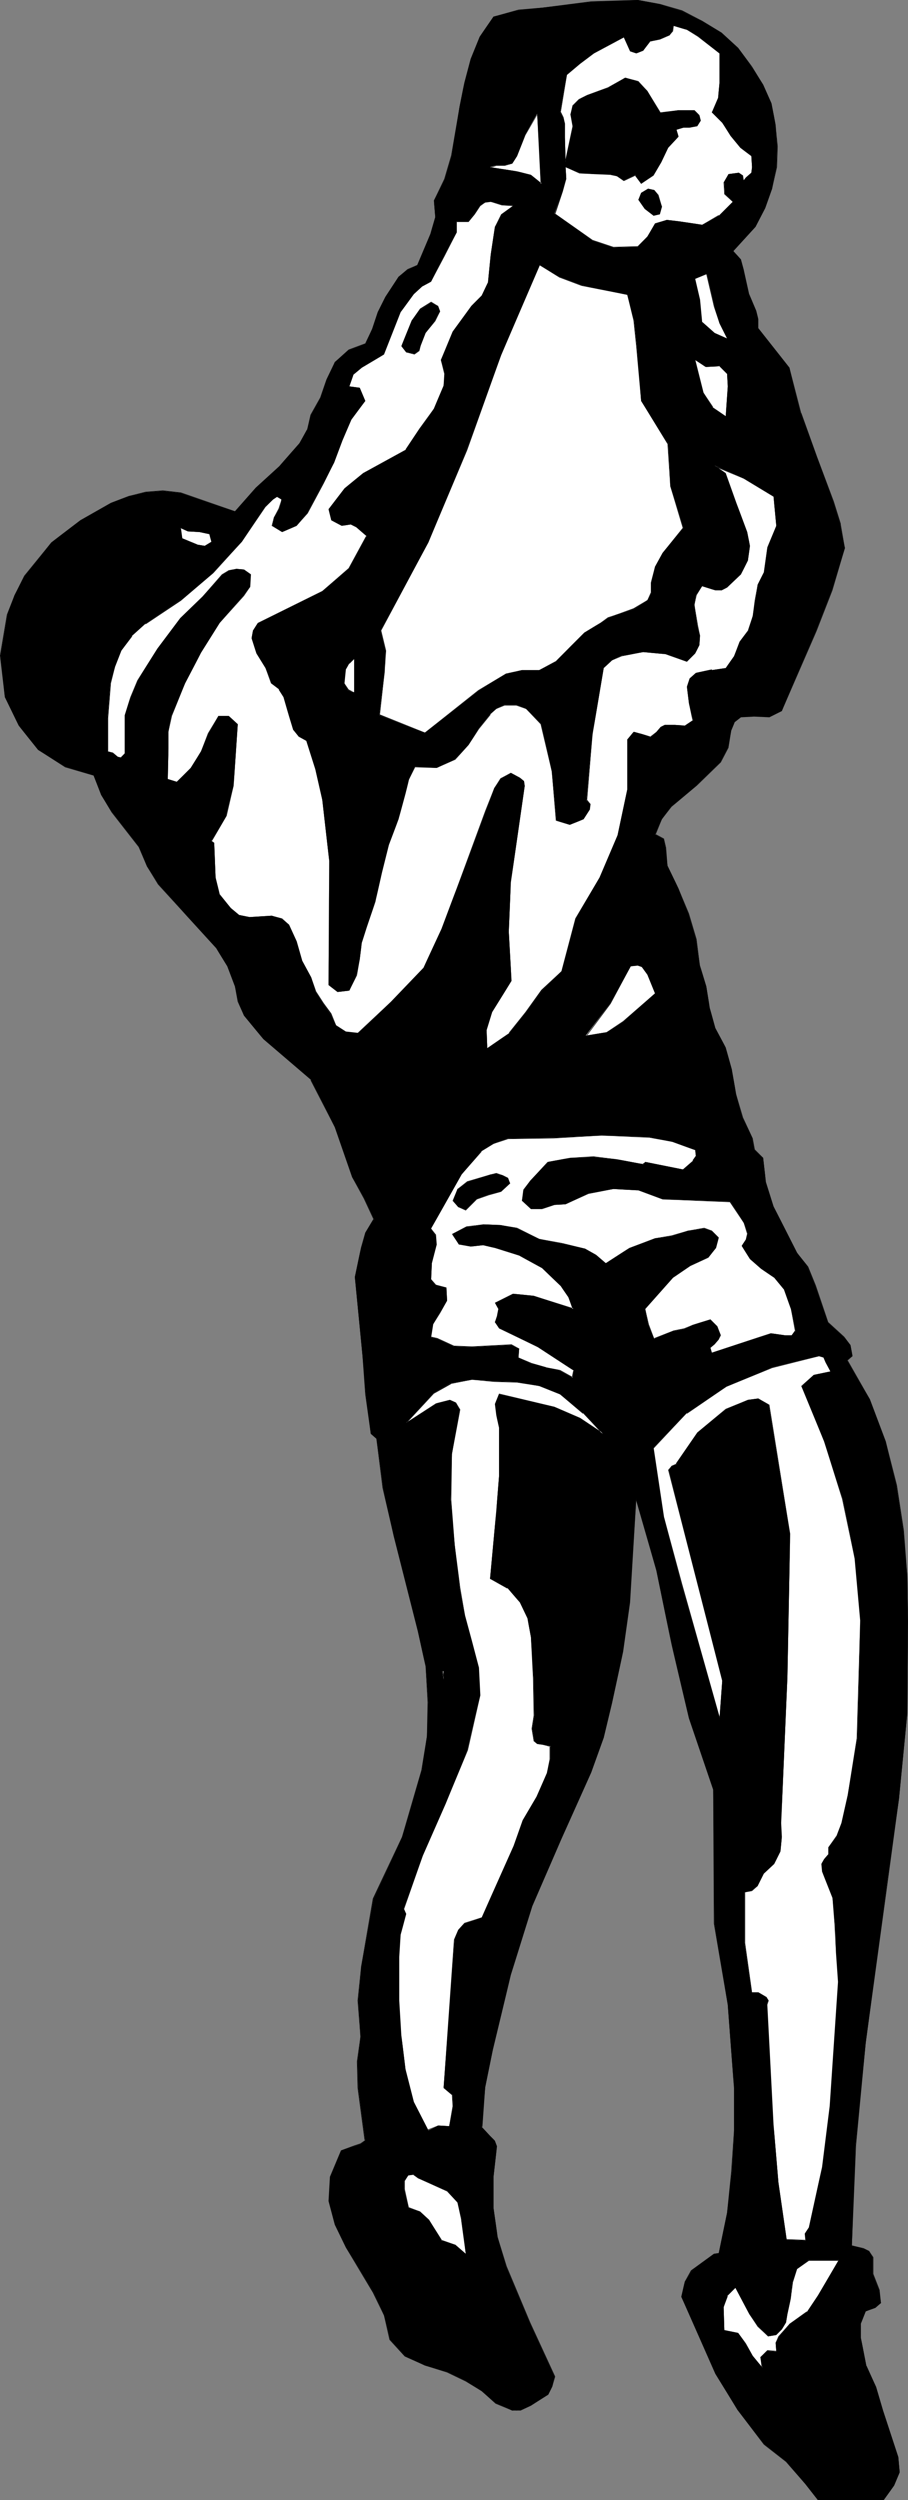 <?xml version="1.0" encoding="UTF-8" standalone="no"?>
<svg
   version="1.0"
   width="55.997mm"
   height="154.087mm"
   id="svg40"
   sodipodi:docname="Soccer - Goalie 03.wmf"
   xmlns:inkscape="http://www.inkscape.org/namespaces/inkscape"
   xmlns:sodipodi="http://sodipodi.sourceforge.net/DTD/sodipodi-0.dtd"
   xmlns="http://www.w3.org/2000/svg"
   xmlns:svg="http://www.w3.org/2000/svg">
  <rect width="100%" height="100%" fill="#808080" stroke="none"/>
  <sodipodi:namedview
     id="namedview40"
     pagecolor="#ffffff"
     bordercolor="#000000"
     borderopacity="0.25"
     inkscape:showpageshadow="2"
     inkscape:pageopacity="0.0"
     inkscape:pagecheckerboard="0"
     inkscape:deskcolor="#d1d1d1"
     inkscape:document-units="mm" />
  <defs
     id="defs1">
    <pattern
       id="WMFhbasepattern"
       patternUnits="userSpaceOnUse"
       width="6"
       height="6"
       x="0"
       y="0" />
  </defs>
  <path
     style="fill:#000000;fill-opacity:1;fill-rule:evenodd;stroke:none"
     d="m 175.131,15.513 2.747,4.201 1.939,4.363 0.969,5.009 0.323,5.009 -0.162,4.848 -0.969,5.009 -1.616,4.525 -2.262,4.363 -5.17,5.656 1.777,1.939 0.646,2.424 1.292,5.817 1.616,3.717 0.485,1.939 v 2.101 l 7.27,9.211 2.585,10.665 3.716,10.18 3.877,10.342 1.616,5.333 1.131,5.494 -3.07,9.857 -3.716,9.534 -7.916,18.583 -2.908,1.454 -3.554,-0.162 -3.07,0.162 -1.454,1.131 -0.808,1.939 -0.808,4.04 -1.777,3.393 -5.493,5.333 -5.816,4.848 -2.262,3.07 -1.616,3.555 2.1,1.131 0.323,1.939 0.485,4.201 2.585,5.332 2.262,5.817 1.777,5.979 0.969,6.302 1.454,4.686 0.808,5.009 1.292,4.686 2.423,4.525 1.454,5.332 0.969,5.494 1.454,5.494 2.262,4.848 0.485,2.585 2.1,1.939 0.646,5.656 1.777,5.656 5.493,10.827 2.423,3.393 1.777,4.201 3.07,8.726 3.716,3.393 1.454,1.778 0.485,2.585 -1.292,0.97 5.331,9.049 3.716,9.857 2.423,10.18 1.616,10.503 0.969,10.665 0.162,10.503 -0.162,21.492 -1.939,19.876 -2.747,19.068 -5.008,37.812 -2.423,23.915 -0.808,23.269 2.747,0.808 1.292,0.485 0.808,1.454 v 3.878 l 1.454,3.717 0.485,3.07 -1.292,0.97 -2.262,0.97 -1.131,2.747 v 3.393 l 1.292,6.625 2.262,4.848 1.616,5.494 3.554,10.827 0.323,3.555 -1.292,3.07 -2.423,3.393 h -1.616 -3.877 -1.616 -2.262 -4.685 -1.292 l -2.908,-3.717 -4.362,-5.171 -5.331,-4.201 -6.139,-7.918 -5.008,-8.403 -8.078,-17.937 0.808,-3.555 1.616,-2.424 5.331,-4.04 0.969,-0.162 1.939,-9.372 1.131,-9.534 0.485,-9.695 v -9.857 l -1.454,-19.391 -3.07,-18.906 -0.323,-31.187 -5.655,-16.644 -4.039,-17.129 -3.554,-17.29 -4.685,-16.805 -1.454,24.239 -1.616,11.473 -2.585,11.958 -1.939,8.08 -2.908,8.08 -6.947,15.513 -6.786,15.513 -5.008,16.159 -4.201,17.452 -1.777,8.726 -0.808,9.211 1.939,2.101 1.131,1.131 0.485,1.293 -0.808,7.11 v 7.272 l 0.969,6.787 1.939,6.787 5.493,13.089 5.816,12.604 -0.485,2.262 -0.969,1.939 -4.201,2.585 -2.262,0.97 -1.939,0.162 -3.877,-1.778 -3.231,-2.747 -3.716,-2.424 -4.362,-2.101 -5.17,-1.454 -4.524,-2.262 -3.554,-3.717 -1.454,-5.656 -2.423,-5.494 -6.462,-10.342 -2.585,-5.332 -1.454,-5.494 0.323,-5.656 2.747,-6.14 2.908,-0.97 1.454,-0.485 1.131,-0.97 -1.616,-12.119 -0.162,-6.14 0.646,-5.817 -0.485,-8.403 0.646,-7.918 2.908,-15.674 6.624,-14.543 4.685,-15.513 1.131,-7.918 0.323,-7.918 -0.646,-8.403 -1.777,-8.08 -5.655,-22.3 -2.423,-11.15 -1.616,-11.473 -1.292,-1.131 -1.131,-9.211 -0.808,-9.049 -1.777,-18.26 1.454,-6.948 1.131,-3.393 1.939,-3.07 -2.262,-4.848 -2.908,-5.009 -4.039,-11.635 -5.493,-10.988 -11.148,-9.534 -4.524,-5.494 -1.292,-3.232 -0.808,-3.555 -1.777,-4.686 -2.585,-4.201 -6.786,-7.433 -6.624,-7.433 -2.747,-4.201 -1.939,-4.686 -6.139,-7.918 -2.585,-4.04 -1.777,-4.686 -6.624,-1.939 -6.301,-3.878 -4.524,-5.656 -3.231,-6.787 -0.969,-9.534 1.616,-9.534 1.616,-4.525 2.423,-4.525 6.139,-7.756 6.786,-5.171 7.109,-4.04 4.201,-1.616 3.877,-0.808 4.039,-0.323 4.201,0.485 12.602,4.201 4.847,-5.494 5.493,-5.009 4.685,-5.333 1.777,-3.07 0.969,-3.555 2.1,-3.878 1.616,-4.363 1.777,-4.04 3.393,-2.747 3.877,-1.616 1.454,-3.393 1.292,-3.878 1.777,-3.555 3.07,-4.686 2.1,-1.616 2.262,-1.131 3.07,-7.272 1.131,-3.878 -0.323,-3.878 2.585,-5.009 1.616,-5.494 1.777,-11.311 1.131,-5.656 1.454,-5.494 2.1,-5.171 3.231,-4.686 5.816,-1.454 5.655,-0.646 11.309,-1.293 L 148.635,0 l 5.331,0.97 4.847,1.616 4.847,2.262 4.524,2.909 3.716,3.393 z"
     id="path1" />
  <path
     style="fill:#000000;fill-opacity:1;fill-rule:evenodd;stroke:none"
     d="m 175.131,15.513 2.585,4.201 1.939,4.525 v -0.162 l 1.131,5.009 0.323,5.009 -0.162,4.848 -0.969,5.009 v 0 l -1.616,4.363 -2.423,4.525 v 0 l -5.17,5.656 1.939,1.939 v 0 l 0.646,2.585 v -0.162 l 1.292,5.817 1.454,3.717 0.646,1.939 v 0 2.101 l 7.27,9.211 v 0 l 2.585,10.665 v 0 l 3.716,10.342 3.877,10.18 1.616,5.333 v 0 l 1.131,5.494 v -0.162 l -3.07,10.019 -3.716,9.534 -7.916,18.583 v 0 l -2.908,1.454 v 0 l -3.554,-0.162 -3.07,0.162 -1.454,1.131 -0.969,1.939 -0.646,4.04 v 0 l -1.777,3.393 v 0 l -5.493,5.333 v -0.162 l -5.816,5.009 -2.262,3.07 -1.616,3.555 2.1,1.131 v 0 l 0.323,1.939 0.323,4.201 2.747,5.332 2.262,5.817 1.777,5.979 v 0 l 0.969,6.302 v 0 l 1.292,4.686 v 0 l 0.969,5.009 v 0 l 1.131,4.848 2.585,4.363 1.292,5.332 v 0 l 1.131,5.494 v 0 l 1.454,5.494 2.262,5.009 v -0.162 l 0.485,2.585 2.1,1.939 h -0.162 l 0.808,5.656 1.777,5.656 5.331,10.827 2.585,3.393 1.777,4.201 3.07,8.726 3.716,3.393 v 0 l 1.292,1.939 v -0.162 l 0.646,2.585 v 0 l -1.292,0.97 5.331,9.049 3.716,9.857 v 0 l 2.423,10.18 1.616,10.503 0.808,10.665 0.323,10.503 -0.323,21.492 -1.939,19.876 -2.585,19.068 -5.17,37.812 -2.262,23.915 -0.969,23.431 2.908,0.646 v 0 l 1.292,0.646 v -0.162 l 0.808,1.454 v 0 3.878 l 1.454,3.717 v 0 l 0.323,3.07 v -0.162 l -1.292,1.131 -2.262,0.97 -0.969,2.747 v 3.393 l 1.131,6.625 2.262,4.848 1.616,5.494 3.554,10.827 v 0 l 0.323,3.555 v 0 l -1.131,2.909 -2.423,3.555 h -1.616 v 0 h -3.877 -1.616 v 0 h -2.262 v 0 h -4.685 0.162 -1.292 l -3.07,-3.878 -4.362,-5.009 -5.331,-4.201 v 0 l -5.978,-7.918 -5.17,-8.564 -7.916,-17.775 v 0 l 0.646,-3.555 v 0 l 1.616,-2.424 v 0 l 5.331,-3.878 v 0 l 0.969,-0.162 2.1,-9.534 0.969,-9.534 0.485,-9.695 v -9.857 l -1.292,-19.391 -3.231,-18.906 -0.162,-31.187 -5.655,-16.644 v 0 l -4.201,-17.129 -3.393,-17.29 v 0 l -4.847,-17.129 -1.454,24.562 -1.616,11.473 -2.747,11.958 -1.939,8.08 v 0 l -2.747,7.918 -6.947,15.674 -6.947,15.513 -4.847,16.159 v 0 l -4.362,17.452 -1.777,8.726 -0.646,9.211 1.939,2.262 1.131,0.97 v 0 l 0.485,1.293 v 0 l -0.969,7.11 v 7.272 l 1.131,6.787 v 0.162 l 1.939,6.625 5.493,13.089 5.816,12.604 v 0 l -0.485,2.262 v 0 l -1.131,1.939 v 0 l -4.039,2.424 -2.262,1.131 v 0 l -1.939,0.162 v 0 l -3.877,-1.778 v 0 l -3.231,-2.909 -3.716,-2.262 -4.362,-2.101 -5.17,-1.616 -4.524,-2.101 v 0 l -3.554,-3.717 v 0 l -1.454,-5.656 -2.423,-5.494 -6.462,-10.342 -2.585,-5.332 -1.454,-5.494 v 0 l 0.323,-5.656 v 0 l 2.747,-5.979 v 0 l 2.908,-1.131 1.454,-0.485 1.131,-0.97 -1.616,-12.119 -0.162,-6.14 0.646,-5.817 -0.485,-8.403 0.646,-7.918 2.908,-15.674 v 0 l 6.624,-14.543 4.685,-15.351 v -0.162 l 1.292,-7.918 0.162,-7.918 -0.646,-8.403 -1.616,-8.08 -5.655,-22.3 -2.585,-11.15 -1.616,-11.473 -1.292,-1.131 h 0.162 l -1.292,-9.211 -0.646,-9.049 -1.777,-18.26 1.292,-6.948 v 0 l 1.131,-3.232 1.939,-3.232 -2.262,-4.848 -2.908,-5.009 -4.039,-11.635 -5.493,-10.988 -11.148,-9.534 v 0 l -4.362,-5.494 -1.454,-3.232 v 0 l -0.646,-3.555 v 0 l -1.777,-4.848 -2.747,-4.04 v 0 l -6.786,-7.433 -6.624,-7.433 v 0 l -2.747,-4.201 -1.939,-4.525 1.939,4.525 2.585,4.201 6.786,7.433 6.786,7.433 v 0 l 2.585,4.201 1.777,4.686 v 0 l 0.646,3.555 1.454,3.232 4.524,5.494 11.148,9.534 h -0.162 l 5.655,10.988 4.039,11.635 2.747,5.009 2.262,4.848 v -0.162 l -1.939,3.232 -0.969,3.393 v 0 l -1.454,6.948 1.777,18.26 0.646,9.049 1.292,9.211 1.292,1.131 v 0 l 1.454,11.473 2.585,11.15 5.655,22.3 1.777,8.08 0.485,8.403 -0.162,7.918 -1.292,7.918 v 0 l -4.524,15.513 -6.786,14.382 -2.747,15.836 -0.808,7.918 0.646,8.403 -0.808,5.817 0.162,6.14 1.616,12.119 h 0.162 l -1.131,0.808 -1.454,0.485 -3.07,1.131 -2.585,6.14 -0.323,5.656 1.454,5.494 2.585,5.332 6.301,10.503 2.585,5.333 v 0 l 1.292,5.656 3.554,3.878 4.685,2.101 5.17,1.616 4.362,2.101 3.716,2.262 v 0 l 3.231,2.909 3.877,1.616 h 1.939 l 2.423,-1.131 4.039,-2.585 0.969,-1.939 0.646,-2.262 -5.816,-12.604 -5.493,-13.089 -2.1,-6.787 v 0 l -0.969,-6.787 v -7.272 l 0.808,-7.11 -0.485,-1.293 -1.131,-1.131 -1.939,-2.101 h 0.162 l 0.646,-9.211 1.777,-8.726 4.201,-17.452 v 0 l 5.008,-15.998 6.786,-15.674 6.947,-15.513 2.908,-8.08 v 0 l 1.939,-8.08 2.585,-11.958 1.616,-11.473 1.454,-24.239 h -0.162 l 4.847,16.805 v 0 l 3.554,17.29 4.039,17.129 v 0 l 5.655,16.644 v 0 l 0.162,31.187 3.231,18.906 1.454,19.391 v 9.857 l -0.646,9.695 -0.969,9.534 -1.939,9.372 v 0 l -1.131,0.162 -5.331,3.878 -1.454,2.585 -0.808,3.555 7.916,17.937 5.17,8.403 6.139,8.08 5.17,4.04 v 0 l 4.524,5.171 2.908,3.717 h 1.292 v 0 h 4.685 2.262 1.616 3.877 1.616 l 2.423,-3.393 1.292,-3.07 -0.323,-3.555 -3.554,-10.827 -1.616,-5.494 -2.262,-5.009 v 0.162 l -1.292,-6.625 v -3.393 0.162 l 1.131,-2.909 v 0 l 2.262,-0.808 1.292,-1.131 -0.323,-3.07 -1.454,-3.717 v 0 -3.878 l -0.969,-1.454 -1.292,-0.646 v 0 l -2.747,-0.646 v 0 l 0.969,-23.269 2.262,-23.915 5.17,-37.812 2.585,-19.068 1.939,-19.876 0.162,-21.492 -0.162,-10.503 -0.808,-10.665 -1.616,-10.503 -2.585,-10.18 v 0 l -3.716,-9.857 -5.17,-9.049 -0.162,0.162 1.292,-1.131 -0.485,-2.585 -1.454,-1.939 -3.716,-3.393 v 0 l -2.908,-8.564 -1.777,-4.363 -2.585,-3.232 -5.493,-10.827 -1.777,-5.656 v 0 l -0.646,-5.656 -1.939,-1.939 v 0 l -0.485,-2.585 -2.262,-4.848 -1.616,-5.494 v 0 l -0.969,-5.494 v -0.162 l -1.454,-5.171 -2.423,-4.525 -1.292,-4.686 v 0 l -0.808,-5.009 v 0 l -1.454,-4.848 v 0.162 l -0.808,-6.302 v 0 l -1.777,-5.979 -2.423,-5.817 -2.585,-5.332 v 0 l -0.323,-4.201 -0.485,-2.101 -2.1,-1.131 0.162,0.162 1.454,-3.555 2.262,-2.909 v 0 l 5.978,-5.009 v 0 l 5.493,-5.333 1.777,-3.393 0.646,-4.04 v 0 l 0.808,-1.939 v 0 l 1.454,-1.131 v 0 l 3.07,-0.162 3.554,0.162 2.908,-1.454 8.078,-18.583 3.716,-9.534 2.908,-9.857 -0.969,-5.494 v -0.162 l -1.616,-5.171 -3.877,-10.342 -3.716,-10.342 v 0.162 l -2.747,-10.665 -7.27,-9.211 v 0 -2.101 l -0.485,-1.939 -1.616,-3.878 v 0.162 l -1.292,-5.817 v 0 l -0.646,-2.424 -1.777,-1.939 v 0 l 5.17,-5.656 2.262,-4.363 1.616,-4.525 v 0 l 1.131,-5.009 0.162,-4.848 -0.485,-5.009 -0.969,-5.009 -1.939,-4.363 -2.585,-4.201 z"
     id="path2" />
  <path
     style="fill:#000000;fill-opacity:1;fill-rule:evenodd;stroke:none"
     d="m 34.251,201.827 -1.939,-4.686 -6.139,-7.918 -2.423,-4.04 -1.777,-4.686 -6.786,-1.939 L 9.047,174.68 v 0 l -4.685,-5.656 -3.07,-6.787 v 0 l -1.131,-9.534 1.616,-9.534 v 0 l 1.777,-4.525 2.262,-4.525 6.139,-7.756 v 0 l 6.786,-5.009 7.27,-4.201 4.039,-1.616 v 0 l 3.877,-0.808 4.039,-0.323 4.201,0.485 v 0 l 12.602,4.201 4.847,-5.494 v 0 l 5.493,-5.009 4.847,-5.171 1.777,-3.232 0.808,-3.555 v 0 l 2.1,-3.878 1.616,-4.201 1.777,-4.201 v 0.162 l 3.393,-2.909 3.877,-1.616 1.616,-3.393 1.292,-3.878 1.777,-3.555 2.908,-4.525 v 0 l 2.1,-1.778 2.262,-1.131 3.07,-7.272 1.292,-3.878 -0.485,-3.878 v 0 l 2.585,-5.009 1.616,-5.494 v 0 l 1.939,-11.311 0.969,-5.656 v 0 l 1.454,-5.494 2.1,-5.171 3.231,-4.525 v 0 l 5.816,-1.616 v 0 l 5.655,-0.485 11.309,-1.454 10.825,-0.323 5.331,0.808 v 0 l 4.847,1.616 4.847,2.262 4.362,2.909 v 0 l 3.877,3.555 v 0 l 3.231,4.201 h 0.162 l -3.231,-4.363 -3.877,-3.555 v 0 l -4.524,-2.747 -4.685,-2.424 -5.008,-1.454 v 0 L 148.635,0 l -10.825,0.323 -11.309,1.454 -5.655,0.485 v 0 l -5.816,1.616 -3.231,4.686 -2.1,5.171 -1.454,5.494 v 0 l -1.131,5.656 -1.939,11.311 v 0 l -1.616,5.494 -2.423,5.009 0.323,3.878 v 0 l -1.131,3.878 -3.07,7.272 v 0 l -2.262,0.97 -2.1,1.778 -3.07,4.686 -1.777,3.555 -1.292,3.878 -1.616,3.393 v 0 l -3.877,1.454 -3.231,2.909 -1.939,4.04 -1.454,4.201 -2.262,4.04 -0.808,3.555 v -0.162 l -1.777,3.232 v 0 l -4.685,5.333 -5.493,5.009 v 0 l -4.847,5.494 v 0 l -12.602,-4.363 -4.201,-0.485 -4.039,0.323 -3.877,0.97 v 0 l -4.201,1.616 -7.109,4.04 -6.786,5.171 -6.301,7.756 -2.262,4.525 -1.777,4.525 L 0,152.704 l 1.131,9.695 3.231,6.625 4.524,5.656 6.301,4.04 6.624,1.939 v 0 l 1.777,4.525 2.423,4.04 6.301,8.08 z"
     id="path3" />
  <path
     style="fill:#ffffff;fill-opacity:1;fill-rule:evenodd;stroke:none"
     d="m 167.699,12.443 v 6.948 l -0.323,3.393 -1.454,3.393 2.423,2.424 2.1,3.07 2.1,2.747 2.585,1.939 0.162,2.585 -0.162,1.293 -1.292,1.131 -0.485,0.646 -0.323,-0.97 -0.808,-0.808 -2.423,0.323 -0.969,1.939 0.162,2.747 1.777,1.778 -3.231,3.232 -3.877,2.101 -5.493,-0.808 -2.747,-0.323 -2.747,0.97 -1.777,2.909 -2.262,2.424 -5.655,0.162 -4.847,-1.616 -8.886,-6.302 1.777,-5.171 0.969,-2.909 -0.162,-2.747 3.231,1.293 3.393,0.323 h 3.716 l 1.616,0.485 1.616,0.97 2.747,-1.293 1.292,2.101 2.908,-2.101 1.777,-2.909 1.616,-3.393 2.423,-2.585 -0.485,-1.616 1.616,-0.485 h 1.454 l 1.616,-0.485 0.969,-1.131 -0.323,-1.293 -1.131,-1.131 h -3.877 l -4.039,0.646 -3.07,-5.171 -2.1,-2.101 -3.07,-0.97 -4.039,2.424 -4.685,1.616 -1.939,0.97 -1.454,1.454 -0.646,2.101 0.646,2.747 -1.777,8.403 -0.162,-5.817 v -3.232 l -0.485,-1.454 -0.646,-1.131 1.616,-8.726 3.07,-2.747 3.231,-2.262 6.947,-3.717 1.454,3.232 1.454,0.485 1.616,-0.646 1.454,-2.101 2.423,-0.646 2.262,-0.808 0.646,-0.97 0.162,-1.293 3.231,0.97 2.747,1.616 z"
     id="path4" />
  <path
     style="fill:#000000;fill-opacity:1;fill-rule:evenodd;stroke:none"
     d="m 167.699,12.443 v 0 6.948 l -0.323,3.393 v 0 l -1.454,3.393 2.423,2.424 v 0 l 1.939,3.07 2.262,2.747 2.585,1.939 v 0 l 0.162,2.585 -0.162,1.293 v 0 l -1.292,1.131 -0.485,0.646 v 0 l -0.162,-1.131 -0.969,-0.646 -2.423,0.323 -1.131,1.939 0.162,2.747 1.939,1.778 v 0 l -3.231,3.232 v -0.162 l -3.877,2.262 v 0 l -5.493,-0.808 -2.747,-0.323 -2.747,0.808 -1.777,3.07 v 0 l -2.262,2.262 v 0 l -5.655,0.162 v 0 l -4.847,-1.616 -8.724,-6.14 v 0.162 l 1.777,-5.333 0.808,-2.909 -0.162,-2.747 v 0 l 3.231,1.454 3.393,0.162 3.716,0.162 1.616,0.323 v 0 l 1.616,1.131 2.747,-1.293 h -0.162 l 1.454,1.939 2.908,-1.939 1.777,-3.07 1.616,-3.393 v 0 l 2.423,-2.585 -0.485,-1.616 v 0 l 1.616,-0.485 v 0 h 1.454 l 1.777,-0.323 0.808,-1.293 -0.323,-1.293 -1.131,-1.131 h -3.877 l -4.039,0.485 v 0 l -3.07,-5.009 -2.1,-2.262 -3.07,-0.808 -4.039,2.262 -4.847,1.778 -1.939,0.97 -1.454,1.454 -0.485,2.101 0.485,2.747 -1.777,8.403 h 0.162 l -0.162,-5.817 v -3.232 l -0.323,-1.454 -0.646,-1.293 v 0.162 l 1.454,-8.726 v 0 l 3.07,-2.585 v 0 l 3.231,-2.424 6.947,-3.717 v 0 l 1.454,3.232 1.454,0.485 1.616,-0.646 1.616,-2.101 h -0.162 l 2.423,-0.485 v 0 l 2.262,-0.97 0.808,-0.97 0.162,-1.293 h -0.162 l 3.231,0.97 2.585,1.616 5.008,3.878 h 0.162 l -5.008,-3.878 -2.747,-1.616 -3.231,-1.131 -0.162,1.454 v 0 l -0.646,0.97 v 0 l -2.423,0.808 h 0.162 l -2.423,0.485 -1.616,2.262 V 11.635 l -1.454,0.808 v 0 l -1.454,-0.485 v 0 l -1.454,-3.232 -6.947,3.717 -3.393,2.262 v 0 l -2.908,2.747 -1.616,8.726 0.646,1.131 v 0 l 0.323,1.454 v 3.232 l 0.323,6.302 1.777,-8.888 -0.485,-2.747 0.485,-2.101 v 0 l 1.454,-1.454 v 0 l 1.939,-0.808 4.685,-1.778 4.039,-2.262 v 0 l 3.07,0.808 v 0 l 2.1,2.101 v 0 l 3.07,5.171 4.039,-0.485 h 3.877 v 0 l 1.131,0.97 h -0.162 l 0.323,1.293 v 0 l -0.808,1.131 v 0 l -1.616,0.323 h -1.454 l -1.777,0.646 0.646,1.616 v 0 l -2.585,2.585 -1.616,3.393 -1.616,2.909 v 0 l -2.908,1.939 h 0.162 l -1.454,-1.939 -2.747,1.293 v 0 l -1.616,-1.131 -1.616,-0.323 -3.716,-0.162 -3.393,-0.162 v 0 l -3.393,-1.454 0.323,2.909 v 0 l -0.969,2.747 -1.777,5.494 8.886,6.14 4.847,1.616 5.655,-0.162 2.262,-2.262 1.939,-3.07 h -0.162 l 2.747,-0.808 v 0 l 2.747,0.323 5.493,0.646 3.877,-2.101 3.231,-3.232 -1.777,-1.778 v 0 l -0.162,-2.747 v 0.162 l 1.131,-1.939 h -0.162 l 2.423,-0.323 h -0.162 l 0.969,0.646 v 0 l 0.323,1.131 0.646,-0.808 v 0 l 1.292,-0.97 0.162,-1.454 -0.162,-2.585 -2.747,-1.939 v 0 l -2.1,-2.909 -1.939,-2.909 -2.585,-2.585 v 0.162 l 1.454,-3.393 0.485,-3.393 v -6.948 z"
     id="path5" />
  <path
     style="fill:#ffffff;fill-opacity:1;fill-rule:evenodd;stroke:none"
     d="m 126.178,42.822 -2.585,-2.101 -3.07,-0.808 -6.301,-0.97 1.454,-0.485 h 1.939 l 1.777,-0.323 1.131,-1.778 1.939,-5.009 2.747,-4.848 z"
     id="path6" />
  <path
     style="fill:#000000;fill-opacity:1;fill-rule:evenodd;stroke:none"
     d="m 126.017,42.822 0.162,-0.162 -2.423,-1.939 -3.231,-0.808 v 0 l -6.301,-0.97 v 0.162 l 1.454,-0.485 v 0 h 1.939 l 1.777,-0.485 1.131,-1.778 1.939,-4.848 2.908,-5.009 h -0.162 l 0.808,16.321 h 0.162 l -0.808,-16.482 -2.908,5.009 -2.1,5.009 -0.969,1.778 v 0 l -1.777,0.323 h -1.939 l -1.616,0.646 6.462,0.808 v 0 l 3.07,0.97 2.585,1.939 z"
     id="path7" />
  <path
     style="fill:#000000;fill-opacity:1;fill-rule:evenodd;stroke:none"
     d="m 154.29,48.154 -0.485,1.616 -1.454,0.485 -2.1,-1.616 -1.454,-2.101 0.646,-1.616 1.616,-0.97 1.454,0.323 0.808,1.131 z"
     id="path8" />
  <path
     style="fill:#000000;fill-opacity:1;fill-rule:evenodd;stroke:none"
     d="m 154.29,48.316 v -0.162 l -0.646,1.616 v 0 l -1.292,0.323 v 0 l -2.1,-1.616 v 0.162 l -1.454,-2.262 v 0.162 l 0.808,-1.616 v 0 l 1.454,-0.808 v 0 l 1.454,0.323 v 0 l 0.808,0.97 0.969,2.909 v -0.162 l -0.808,-2.747 -0.969,-1.131 -1.454,-0.323 -1.616,0.97 -0.646,1.616 1.454,2.101 2.1,1.616 1.454,-0.323 0.485,-1.778 z"
     id="path9" />
  <path
     style="fill:#ffffff;fill-opacity:1;fill-rule:evenodd;stroke:none"
     d="m 119.716,47.831 -2.747,2.262 -1.616,2.747 -0.969,6.464 -0.646,6.464 -1.454,3.07 -2.423,2.424 -4.201,5.979 -2.908,6.625 0.969,3.232 -0.323,2.747 -2.262,5.333 -3.231,4.848 -3.231,4.686 -10.017,5.494 -4.362,3.555 -3.716,4.848 0.646,2.585 2.423,1.293 2.1,-0.323 1.292,0.646 2.423,2.101 -4.039,7.433 -6.301,5.332 -15.025,7.433 -1.131,1.778 -0.323,1.778 1.131,3.555 2.1,3.393 1.454,3.555 1.777,1.454 0.969,1.616 1.131,4.04 1.131,3.717 1.292,1.454 1.777,1.131 2.1,6.625 1.616,7.11 1.616,14.22 -0.162,28.925 2.1,1.616 2.747,-0.323 1.616,-3.555 0.808,-3.717 0.485,-3.878 1.131,-3.555 2.1,-6.302 1.454,-6.464 1.616,-6.464 2.262,-5.979 1.616,-5.979 0.808,-3.232 1.454,-3.07 5.008,0.323 4.362,-2.101 2.908,-3.232 2.585,-3.878 2.585,-3.232 1.454,-1.293 1.939,-0.97 h 2.747 l 2.262,0.97 3.554,3.555 2.423,10.988 1.131,11.473 3.07,0.97 3.231,-1.293 1.454,-2.262 0.162,-1.293 -0.969,-0.808 1.454,-15.513 2.585,-15.351 1.939,-1.778 2.262,-1.131 5.008,-0.808 5.17,0.485 5.008,1.778 1.939,-1.939 0.969,-1.939 0.162,-2.262 -0.646,-2.262 -0.646,-4.848 0.323,-2.262 1.454,-2.101 3.07,0.97 h 1.454 l 1.292,-0.646 3.231,-3.07 1.616,-3.232 0.485,-3.393 -0.646,-3.232 -2.585,-6.948 -2.423,-6.787 -2.585,-1.778 6.786,3.07 6.947,4.201 0.646,6.787 -2.1,5.171 -0.808,5.656 -1.454,2.909 -0.485,3.555 -0.646,3.717 -0.969,3.393 -1.939,2.585 -1.454,3.393 -1.939,2.747 -3.231,0.485 v -0.162 l -3.716,0.808 -1.454,1.293 -0.646,1.939 0.485,3.878 0.969,3.878 -1.939,1.293 -2.262,-0.162 h -2.423 l -0.969,0.485 -0.969,1.131 -1.454,1.293 -2.1,-0.808 -1.616,-0.485 -1.616,1.778 v 11.635 l -2.262,10.665 -4.201,9.857 -5.655,9.695 -3.231,12.119 -4.524,4.525 -3.716,5.009 -3.877,4.848 -5.17,3.555 -0.162,-4.201 1.292,-4.201 4.524,-7.272 -0.646,-11.473 0.485,-11.473 3.231,-22.461 -0.162,-1.131 -0.969,-0.808 -2.1,-1.131 -2.262,1.293 -1.616,2.262 -1.939,5.333 -6.947,18.421 -3.393,9.049 -4.201,9.049 -7.593,7.918 -7.593,7.272 -2.908,-0.323 -2.262,-1.454 -1.292,-2.585 -1.777,-2.585 -1.777,-2.747 -0.969,-3.232 -2.1,-3.878 -1.292,-4.525 -1.777,-3.878 -1.616,-1.293 -2.423,-0.808 -5.17,0.323 -2.423,-0.485 -1.939,-1.616 -2.585,-3.07 -0.969,-4.04 -0.323,-8.08 -0.646,-0.485 3.393,-5.817 1.777,-6.948 0.969,-14.382 -2.1,-1.939 h -2.423 l -2.262,4.04 -1.777,4.201 -2.262,3.878 -3.393,3.232 -2.1,-0.646 0.162,-7.11 v -3.878 l 0.646,-3.717 3.231,-7.595 3.716,-7.11 4.362,-6.948 5.493,-6.302 1.616,-2.101 0.162,-2.909 -1.616,-1.131 -1.777,-0.162 -1.777,0.485 -1.454,0.808 -4.685,5.171 -5.17,5.171 -5.331,7.11 -4.685,7.433 -1.616,3.878 -1.292,4.04 v 8.888 l -0.808,0.97 -0.808,-0.162 -1.131,-0.808 -1.292,-0.485 v -7.756 l 0.646,-8.08 1.131,-3.878 1.454,-3.717 2.423,-3.393 3.231,-2.909 8.078,-5.494 7.593,-6.302 6.786,-7.272 5.493,-8.241 1.777,-1.616 0.969,-0.646 0.969,0.646 -0.485,2.101 -1.292,2.101 -0.323,1.939 2.262,1.454 3.393,-1.454 2.423,-2.909 3.716,-7.11 2.585,-4.686 1.939,-5.171 2.1,-5.009 3.231,-4.201 -1.292,-3.07 -2.423,-0.323 0.969,-2.747 1.939,-1.616 5.17,-3.07 3.877,-9.857 3.07,-4.201 1.939,-1.778 2.1,-1.131 2.908,-5.817 3.07,-5.656 v -2.585 h 2.585 l 1.454,-1.778 1.454,-1.939 1.131,-0.646 1.292,-0.162 2.585,0.646 z"
     id="path10" />
  <path
     style="fill:#000000;fill-opacity:1;fill-rule:evenodd;stroke:none"
     d="m 119.716,47.993 v -0.162 l -2.908,2.101 -1.454,2.909 -0.969,6.464 -0.646,6.464 v 0 l -1.454,3.07 v 0 l -2.423,2.424 v 0 l -4.362,5.979 -2.747,6.625 0.808,3.232 v 0 l -0.162,2.747 v 0 l -2.262,5.333 -3.393,4.686 -3.231,4.848 h 0.162 l -10.017,5.494 -4.362,3.555 -3.716,4.848 0.646,2.585 2.423,1.293 2.1,-0.323 v 0 l 1.292,0.646 v 0 l 2.423,2.101 h -0.162 l -4.039,7.433 v 0 l -6.139,5.332 -15.025,7.433 -1.131,1.778 -0.323,1.778 1.131,3.555 2.1,3.393 1.292,3.555 1.939,1.454 h -0.162 l 1.131,1.778 1.131,3.878 1.131,3.717 1.292,1.616 1.777,0.97 v 0 l 2.1,6.625 v 0 l 1.616,7.11 1.616,14.22 -0.162,28.925 2.1,1.616 2.747,-0.323 1.777,-3.555 0.646,-3.717 0.485,-3.878 v 0 l 1.131,-3.555 2.1,-6.14 v -0.162 l 1.454,-6.464 1.616,-6.464 v 0 l 2.262,-5.979 1.616,-5.979 0.808,-3.232 1.454,-2.909 v 0 l 5.008,0.162 4.362,-1.939 3.07,-3.393 v 0 l 2.423,-3.717 2.747,-3.393 h -0.162 l 1.454,-1.293 v 0 l 1.939,-0.808 v 0 h 2.747 v 0 l 2.262,0.808 v 0 l 3.393,3.555 v 0 l 2.585,10.988 0.969,11.473 3.231,0.97 3.231,-1.293 1.454,-2.262 0.162,-1.293 -0.808,-0.97 v 0.162 l 1.292,-15.513 2.585,-15.351 v 0 l 1.939,-1.778 v 0 l 2.262,-0.97 v 0 l 5.008,-0.97 5.17,0.485 v 0 l 5.008,1.778 1.939,-1.939 0.969,-1.939 0.162,-2.262 -0.485,-2.262 -0.808,-4.848 0.485,-2.262 v 0 l 1.292,-2.101 v 0 l 3.07,0.97 h 1.454 l 1.292,-0.646 3.231,-3.07 1.616,-3.232 0.485,-3.393 -0.646,-3.232 v 0 l -2.585,-6.948 -2.423,-6.787 -2.585,-1.778 -0.162,0.162 6.947,2.909 6.947,4.201 v 0 l 0.646,6.787 v 0 l -2.1,5.009 -0.808,5.817 v 0 l -1.454,2.909 -0.646,3.555 -0.485,3.717 v 0 l -1.131,3.393 -1.939,2.585 -1.292,3.393 -1.939,2.747 v 0 l -3.231,0.485 v 0 -0.162 l -3.716,0.808 -1.454,1.293 -0.646,1.939 0.485,3.878 0.808,3.878 h 0.162 l -1.939,1.293 v 0 l -2.262,-0.162 h -2.423 l -0.969,0.485 -0.969,1.131 v 0 l -1.454,1.131 h 0.162 l -2.1,-0.646 -1.939,-0.485 -1.454,1.778 v 11.635 l -2.262,10.665 v 0 l -4.201,9.857 -5.655,9.534 -3.231,12.281 v 0 l -4.685,4.363 -3.716,5.171 -3.877,4.848 h 0.162 l -5.17,3.555 v 0 l -0.162,-4.201 v 0 l 1.292,-4.201 4.524,-7.272 -0.646,-11.473 0.485,-11.473 3.231,-22.461 -0.162,-1.131 -0.969,-0.808 -2.1,-1.131 -2.423,1.293 -1.454,2.262 -2.1,5.333 -6.786,18.421 -3.393,9.049 -4.201,9.049 v 0 l -7.593,7.918 -7.755,7.272 h 0.162 l -2.908,-0.323 v 0 l -2.262,-1.454 v 0 l -1.131,-2.747 -1.777,-2.424 -1.777,-2.747 -1.131,-3.232 -2.1,-3.878 -1.292,-4.525 -1.777,-3.878 -1.616,-1.454 -2.423,-0.646 -5.17,0.323 -2.423,-0.485 v 0 l -1.939,-1.616 v 0 l -2.585,-3.232 -0.969,-3.878 v 0 l -0.323,-8.08 -0.646,-0.485 h 0.162 l 3.393,-5.817 1.616,-6.948 0.969,-14.382 -2.1,-1.939 h -2.423 l -2.423,4.04 -1.616,4.201 -2.423,3.878 v 0 l -3.231,3.232 v 0 l -2.1,-0.646 v 0 l 0.162,-7.11 v -3.878 l 0.808,-3.717 v 0 l 3.07,-7.595 3.716,-7.11 4.362,-6.948 5.655,-6.302 1.454,-2.101 0.162,-2.909 -1.616,-1.131 -1.777,-0.162 -1.777,0.323 -1.616,0.97 -4.524,5.171 -5.008,5.171 5.008,-5.171 4.685,-5.171 v 0 l 1.454,-0.808 v 0 l 1.777,-0.323 1.777,0.162 v 0 l 1.616,0.97 v 0 l -0.162,2.909 v 0 l -1.616,2.101 -5.493,6.302 -4.362,6.948 -3.877,7.11 -3.07,7.595 -0.646,3.717 v 3.878 l -0.323,7.11 2.262,0.808 3.393,-3.232 2.262,-3.878 1.777,-4.363 2.262,-4.04 v 0 h 2.423 v 0 l 1.939,1.939 v 0 l -0.808,14.382 -1.777,6.948 v -0.162 l -3.393,5.979 0.485,0.485 v 0 l 0.323,8.08 1.131,4.04 2.423,3.07 1.939,1.778 2.585,0.485 5.17,-0.323 h -0.162 l 2.585,0.646 v 0 l 1.616,1.454 v 0 l 1.777,3.878 1.131,4.363 2.1,3.878 1.131,3.232 1.777,2.747 1.777,2.585 1.292,2.585 2.262,1.454 2.908,0.323 7.593,-7.272 7.593,-7.918 4.362,-9.049 3.231,-9.049 6.947,-18.421 1.939,-5.333 1.616,-2.262 v 0 l 2.262,-1.293 v 0 l 2.1,1.131 v 0 l 0.808,0.808 v 0 l 0.162,1.131 -3.07,22.461 -0.646,11.473 0.808,11.473 v 0 l -4.685,7.272 -1.292,4.201 0.323,4.363 5.17,-3.717 3.877,-4.848 3.716,-5.009 v 0 l 4.524,-4.525 3.231,-12.119 5.655,-9.534 4.362,-10.019 2.262,-10.665 v -11.635 0 l 1.454,-1.778 h -0.162 l 1.777,0.646 2.1,0.646 1.454,-1.293 0.969,-1.131 v 0.162 l 0.969,-0.485 v 0 h 2.423 2.262 l 1.939,-1.131 -0.808,-4.04 -0.646,-3.878 v 0 l 0.808,-1.939 v 0.162 l 1.292,-1.293 v 0 l 3.716,-0.97 v 0 0.323 l 3.231,-0.646 1.939,-2.585 1.454,-3.393 1.939,-2.747 1.131,-3.393 0.485,-3.717 0.485,-3.555 v 0.162 l 1.454,-3.07 0.808,-5.656 v 0 l 2.262,-5.171 -0.808,-6.787 -6.947,-4.201 -6.786,-3.07 -0.162,0.162 2.747,1.616 v 0 l 2.423,6.787 2.423,6.948 v 0 l 0.808,3.232 -0.646,3.393 v 0 l -1.454,3.232 v 0 l -3.231,3.07 v 0 l -1.454,0.646 h 0.162 -1.454 v 0 l -3.07,-1.131 -1.454,2.262 -0.323,2.262 0.646,4.848 0.646,2.262 -0.323,2.262 v 0 l -0.808,1.939 v 0 l -1.939,1.939 v 0 l -5.008,-1.778 -5.17,-0.646 -5.008,0.97 -2.262,1.131 -2.1,1.778 -2.423,15.351 -1.454,15.513 0.969,0.808 v 0 l -0.162,1.293 v 0 l -1.454,2.262 v 0 l -3.231,1.131 h 0.162 l -3.231,-0.808 v 0 l -1.131,-11.473 -2.423,-10.988 -3.554,-3.555 -2.262,-0.97 h -2.747 l -1.939,0.97 -1.454,1.293 v 0 l -2.585,3.232 -2.585,3.717 v 0 l -2.908,3.393 v 0 l -4.524,1.939 h 0.162 l -5.008,-0.162 -1.454,3.07 -0.969,3.232 -1.454,5.979 -2.423,5.979 v 0 l -1.616,6.464 -1.292,6.464 v 0 l -2.262,6.14 -0.969,3.555 v 0.162 l -0.646,3.878 -0.646,3.717 v 0 l -1.777,3.393 h 0.162 l -2.747,0.323 v 0 l -2.1,-1.454 v 0 l 0.162,-28.925 -1.454,-14.22 -1.616,-7.11 v -0.162 l -2.1,-6.464 -1.939,-1.131 h 0.162 l -1.292,-1.616 -1.292,-3.555 -0.969,-4.04 -1.131,-1.778 -1.777,-1.454 v 0.162 l -1.454,-3.555 -2.1,-3.393 -0.969,-3.555 v 0 l 0.323,-1.778 v 0 l 0.969,-1.778 v 0 l 15.025,-7.433 6.301,-5.332 4.039,-7.433 -2.262,-2.101 -1.454,-0.808 -2.1,0.485 v 0 l -2.262,-1.293 v 0 l -0.808,-2.585 v 0 l 3.716,-4.848 v 0 l 4.524,-3.555 9.855,-5.332 3.231,-4.848 3.231,-4.848 2.423,-5.333 0.162,-2.747 -0.969,-3.232 v 0 l 2.908,-6.464 4.201,-6.14 v 0 l 2.585,-2.424 1.292,-3.07 0.808,-6.464 0.808,-6.464 v 0 l 1.616,-2.747 v 0 l 2.908,-2.262 z"
     id="path11" />
  <path
     style="fill:#000000;fill-opacity:1;fill-rule:evenodd;stroke:none"
     d="m 47.176,138.968 -5.17,5.009 v 0 l -5.331,7.11 -4.685,7.433 -1.616,3.878 -1.292,4.201 v 8.888 0 l -0.969,0.97 h 0.162 l -0.808,-0.162 v 0 l -1.131,-0.97 -1.292,-0.323 h 0.162 v -7.756 l 0.646,-8.08 v 0 l 0.969,-3.878 1.454,-3.717 2.585,-3.393 h -0.162 l 3.231,-2.909 v 0.162 l 8.24,-5.494 7.593,-6.464 v 0 l 6.624,-7.272 v 0 l 5.493,-8.08 v 0 l 1.777,-1.778 v 0 l 0.969,-0.646 h -0.162 l 1.131,0.646 v 0 l -0.646,2.101 v 0 l -1.131,2.101 -0.485,1.939 2.423,1.454 3.393,-1.454 2.585,-2.909 3.716,-6.948 2.423,-4.848 1.939,-5.171 2.1,-4.848 3.231,-4.363 -1.292,-3.07 -2.423,-0.323 v 0 l 0.969,-2.747 v 0 l 1.939,-1.616 5.17,-3.07 3.877,-9.857 3.07,-4.201 v 0 l 1.939,-1.778 v 0 l 2.1,-1.131 3.07,-5.817 2.908,-5.656 v -2.585 0.162 h 2.747 l 1.454,-1.778 1.292,-1.939 v 0 l 1.131,-0.808 v 0 l 1.292,-0.162 v 0 l 2.585,0.808 2.747,0.162 0.162,-0.162 -2.908,-0.162 v 0 l -2.585,-0.646 -1.292,0.162 -1.131,0.646 -1.454,1.939 -1.454,1.778 v 0 h -2.585 v 2.585 0 l -3.07,5.656 -2.908,5.817 v 0 l -2.262,0.97 -1.939,1.778 -2.908,4.363 -3.877,9.857 v 0 l -5.17,2.909 -1.939,1.778 -1.131,2.909 2.585,0.323 h -0.162 l 1.292,2.909 v 0 l -3.231,4.201 -2.1,5.009 -1.939,5.171 -2.423,4.686 -3.716,7.11 -2.423,2.909 v 0 l -3.393,1.293 v 0 l -2.262,-1.293 v 0 l 0.323,-1.939 v 0 l 1.292,-2.101 0.485,-2.262 -0.969,-0.485 -0.969,0.485 -1.777,1.778 -5.493,8.241 v 0 l -6.786,7.272 v -0.162 l -7.593,6.464 -8.078,5.494 v 0 l -3.231,2.909 -2.585,3.393 -1.292,3.555 -1.131,4.04 -0.646,8.08 v 7.918 l 1.292,0.323 0.969,0.808 0.969,0.162 0.969,-0.97 v -8.888 0 l 1.131,-4.04 1.616,-3.878 4.847,-7.433 5.331,-7.11 v 0 z"
     id="path12" />
  <path
     style="fill:#ffffff;fill-opacity:1;fill-rule:evenodd;stroke:none"
     d="m 146.212,68.676 1.616,5.979 0.646,6.14 0.969,12.604 6.301,9.857 0.485,10.019 3.07,9.695 -4.847,5.817 -1.777,3.232 -0.808,3.717 v 2.262 l -0.969,1.778 -3.07,2.101 -4.201,1.293 -1.939,0.808 -1.777,1.131 -3.716,2.262 -3.393,3.393 -3.07,3.232 -4.039,2.101 h -4.039 l -3.716,0.97 -6.462,3.878 -12.44,9.695 -10.663,-4.04 1.292,-10.019 0.162,-5.009 -1.131,-4.686 11.148,-20.522 8.886,-21.653 8.078,-21.976 8.886,-21.007 4.685,2.747 5.17,1.939 z"
     id="path13" />
  <path
     style="fill:#000000;fill-opacity:1;fill-rule:evenodd;stroke:none"
     d="m 146.212,68.676 v 0 l 1.454,5.979 0.646,6.14 1.131,12.604 6.139,10.019 v -0.162 l 0.646,10.019 2.908,9.695 v 0 l -4.685,5.817 -1.777,3.232 -0.969,3.717 v 2.262 0 l -0.808,1.778 v 0 l -3.231,1.939 -4.039,1.454 -1.939,0.646 -1.777,1.293 -3.716,2.262 -3.393,3.393 -3.231,3.232 v 0 l -3.877,2.101 v 0 h -4.039 l -3.716,0.808 -6.462,3.878 -12.44,9.857 v 0 l -10.501,-4.201 v 0.162 l 1.131,-10.019 0.323,-5.009 -1.131,-4.686 v 0 l 10.986,-20.522 9.047,-21.492 7.916,-22.138 9.047,-21.007 h -0.162 l 4.685,2.909 5.17,1.939 v 0 l 10.663,2.101 0.162,-0.162 -10.825,-2.101 v 0 l -5.17,-1.939 -4.685,-2.909 -9.047,21.168 -7.916,21.976 -9.047,21.653 -10.986,20.522 1.131,4.686 -0.162,5.009 -1.292,10.019 10.663,4.04 12.44,-9.695 6.624,-3.878 h -0.162 l 3.716,-0.808 h 4.039 l 4.039,-2.262 3.231,-3.07 3.231,-3.393 v 0 l 3.716,-2.424 1.777,-1.131 1.939,-0.808 4.201,-1.293 3.07,-2.101 0.969,-1.778 v -2.262 l 0.969,-3.717 v 0 l 1.616,-3.07 4.847,-5.979 -3.07,-9.695 v 0 l -0.485,-10.019 -6.139,-9.857 v 0 l -1.131,-12.604 -0.646,-6.14 -1.454,-6.14 z"
     id="path14" />
  <path
     style="fill:#ffffff;fill-opacity:1;fill-rule:evenodd;stroke:none"
     d="m 169.476,78.856 -2.908,-1.293 -2.908,-2.585 -0.485,-5.171 -1.131,-4.848 2.747,-1.131 1.777,7.595 1.131,3.878 z"
     id="path15" />
  <path
     style="fill:#000000;fill-opacity:1;fill-rule:evenodd;stroke:none"
     d="m 169.476,78.856 v 0 l -2.908,-1.293 v 0 l -2.908,-2.585 v 0 l -0.485,-5.171 -1.131,-4.848 v 0 l 2.747,-1.131 h -0.162 l 1.777,7.595 v 0 l 1.292,3.878 1.777,3.555 0.162,0.162 -1.777,-3.717 -1.292,-3.878 v 0 l -1.777,-7.595 -2.747,1.131 1.131,4.848 0.485,5.171 2.747,2.747 3.231,1.293 z"
     id="path16" />
  <path
     style="fill:#000000;fill-opacity:1;fill-rule:evenodd;stroke:none"
     d="m 98.067,80.472 -0.485,1.293 -0.969,0.646 -1.939,-0.323 -1.131,-1.454 2.423,-5.979 2.1,-2.585 2.423,-1.616 1.616,0.808 0.485,1.293 -1.292,2.262 -2.1,2.747 z"
     id="path17" />
  <path
     style="fill:#000000;fill-opacity:1;fill-rule:evenodd;stroke:none"
     d="m 97.905,80.472 -0.323,1.293 v 0 l -0.969,0.646 v 0 l -1.939,-0.323 v 0 l -1.131,-1.454 v 0 l 2.585,-5.979 1.939,-2.585 v 0 l 2.423,-1.616 v 0 l 1.616,0.808 h -0.162 l 0.646,1.293 v 0 l -1.292,2.262 -2.1,2.585 -1.292,3.07 h 0.162 l 1.131,-2.909 2.262,-2.747 1.131,-2.262 -0.485,-1.293 -1.616,-0.97 -2.585,1.616 -1.939,2.747 -2.423,5.979 1.131,1.454 1.939,0.485 1.131,-0.808 0.323,-1.293 z"
     id="path18" />
  <path
     style="fill:#ffffff;fill-opacity:1;fill-rule:evenodd;stroke:none"
     d="m 167.538,85.32 v -0.162 l 1.939,1.939 0.162,2.909 -0.485,6.948 -3.07,-2.101 -2.1,-3.393 -1.939,-7.595 2.585,1.616 z"
     id="path19" />
  <path
     style="fill:#000000;fill-opacity:1;fill-rule:evenodd;stroke:none"
     d="m 167.538,85.32 v -0.162 0 l 1.939,1.939 v 0 l 0.162,2.909 -0.485,6.948 v 0 l -3.07,-2.101 h 0.162 l -2.262,-3.393 v 0 l -1.939,-7.595 v 0 l 2.423,1.616 3.07,-0.162 v -0.162 l -2.908,0.162 v 0 l -2.585,-1.616 1.939,7.756 2.1,3.393 3.07,2.262 0.646,-7.11 -0.162,-2.909 -2.1,-2.101 v 0.323 -0.162 z"
     id="path20" />
  <path
     style="fill:#ffffff;fill-opacity:1;fill-rule:evenodd;stroke:none"
     d="m 49.276,126.203 -1.454,0.97 -1.939,-0.323 -3.393,-1.454 -0.485,-2.424 1.777,0.808 2.747,0.162 2.262,0.485 z"
     id="path21" />
  <path
     style="fill:#000000;fill-opacity:1;fill-rule:evenodd;stroke:none"
     d="m 49.276,126.203 v 0 l -1.616,0.97 h 0.162 l -1.939,-0.323 h 0.162 l -3.554,-1.454 v 0 l -0.323,-2.424 h -0.162 l 1.777,0.808 2.747,0.162 2.262,0.485 v 0 l 0.485,1.778 h 0.162 l -0.646,-1.778 -2.262,-0.646 -2.747,-0.162 v 0 l -1.777,-0.646 0.323,2.585 3.554,1.454 1.939,0.323 1.616,-1.131 z"
     id="path22" />
  <path
     style="fill:#ffffff;fill-opacity:1;fill-rule:evenodd;stroke:none"
     d="m 82.557,161.268 -1.454,-0.485 -0.808,-1.616 0.323,-3.232 0.808,-1.454 1.131,-0.97 z"
     id="path23" />
  <path
     style="fill:#000000;fill-opacity:1;fill-rule:evenodd;stroke:none"
     d="m 82.557,161.268 v 0 l -1.292,-0.646 v 0 l -0.969,-1.454 v 0 l 0.323,-3.232 v 0 l 0.808,-1.454 v 0.162 l 1.131,-1.131 v 0 7.756 h 0.162 v -7.918 l -1.454,1.131 -0.646,1.454 -0.323,3.232 0.808,1.616 1.616,0.485 z"
     id="path24" />
  <path
     style="fill:#ffffff;fill-opacity:1;fill-rule:evenodd;stroke:none"
     d="m 152.674,231.398 -7.432,6.625 -3.877,2.424 -4.847,0.808 5.655,-7.433 4.847,-8.726 1.616,-0.323 0.969,0.485 1.292,1.778 z"
     id="path25" />
  <path
     style="fill:#000000;fill-opacity:1;fill-rule:evenodd;stroke:none"
     d="m 152.674,231.398 v 0 l -7.432,6.464 -3.877,2.585 v 0 l -4.847,0.808 0.162,0.162 5.655,-7.595 4.685,-8.726 v 0 l 1.616,-0.162 v 0 l 0.969,0.323 v 0 l 1.292,1.778 1.777,4.363 h 0.162 l -1.939,-4.525 -1.131,-1.778 -1.131,-0.323 -1.616,0.162 -4.847,8.888 -5.655,7.595 4.847,-0.97 3.877,-2.424 7.593,-6.625 z"
     id="path26" />
  <path
     style="fill:#ffffff;fill-opacity:1;fill-rule:evenodd;stroke:none"
     d="m 162.045,267.918 0.162,1.454 -0.646,0.97 -2.262,2.101 -8.886,-1.778 -0.485,0.646 -1.131,-0.323 -5.17,-0.97 -5.331,-0.485 -5.331,0.162 -5.17,0.97 -4.201,4.363 -1.454,2.101 -0.485,2.585 2.1,1.778 h 2.585 l 2.747,-0.808 2.747,-0.162 5.331,-2.585 5.816,-0.97 5.816,0.323 5.655,2.101 15.833,0.485 3.07,5.009 0.969,2.585 -0.485,1.293 -0.969,1.454 1.939,3.07 2.585,2.262 3.07,2.101 2.262,2.585 1.616,4.686 1.131,5.171 -0.969,0.97 h -1.454 l -3.393,-0.485 -13.733,4.525 -0.323,-1.131 0.969,-0.97 0.969,-0.97 0.323,-0.97 -0.646,-2.101 -1.616,-1.616 -4.201,1.293 -1.939,0.97 -2.423,0.485 -4.524,1.778 -1.454,-3.393 -0.646,-3.555 6.462,-7.272 3.877,-2.747 4.362,-2.101 1.777,-2.101 0.646,-2.424 -1.616,-1.616 -1.777,-0.485 -3.716,0.485 -3.877,1.293 -3.877,0.485 -5.978,2.262 -5.493,3.555 -2.262,-1.939 -2.585,-1.454 -5.331,-1.131 -5.331,-1.131 -5.17,-2.424 -3.877,-0.808 -4.039,-0.162 -3.877,0.646 -3.231,1.616 1.454,2.424 2.747,0.485 2.908,-0.323 2.747,0.646 5.655,1.778 5.331,2.909 4.362,4.201 1.777,2.585 1.131,2.747 -9.209,-3.07 -4.847,-0.485 -4.201,2.101 0.808,1.454 -0.323,1.616 -0.485,1.454 0.969,1.293 9.047,4.525 8.401,5.494 -0.323,1.616 -2.908,-1.616 -3.393,-0.808 -3.393,-0.808 -2.908,-1.454 0.162,-2.101 -1.777,-0.808 -9.209,0.485 -4.201,-0.162 -3.877,-1.778 -1.454,-0.323 0.485,-3.07 1.616,-2.747 1.616,-2.747 -0.162,-3.07 -2.585,-0.646 -0.969,-1.293 0.162,-3.717 1.131,-4.363 -0.323,-2.101 -0.969,-1.616 7.109,-12.604 4.524,-5.332 2.908,-1.778 3.231,-1.293 10.825,-0.162 11.148,-0.485 11.148,0.323 5.331,1.131 z"
     id="path27" />
  <path
     style="fill:#000000;fill-opacity:1;fill-rule:evenodd;stroke:none"
     d="m 162.045,267.918 v 0 l 0.162,1.454 v -0.162 l -0.808,1.131 h 0.162 l -2.423,2.101 h 0.162 l -8.886,-1.778 -0.646,0.485 h 0.162 l -1.131,-0.162 -5.17,-0.97 -5.331,-0.646 -5.331,0.323 -5.331,0.97 -4.039,4.363 v 0 l -1.616,2.101 -0.323,2.585 2.1,1.939 h 2.585 l 2.908,-0.97 h -0.162 l 2.747,-0.162 5.331,-2.424 v 0 l 5.816,-1.131 5.816,0.323 v 0 l 5.655,2.101 15.833,0.646 h -0.162 l 3.231,4.848 0.808,2.585 v -0.162 l -0.323,1.454 -0.969,1.454 1.939,3.07 2.585,2.262 3.07,2.101 v 0 l 2.262,2.747 1.616,4.525 v 0 l 0.969,5.171 v -0.162 l -0.808,1.131 v 0 h -1.454 l -3.393,-0.485 -13.733,4.525 v 0 l -0.323,-1.131 v 0 l 0.969,-0.808 0.969,-1.131 0.485,-0.97 -0.808,-2.101 -1.616,-1.616 -4.201,1.293 -1.939,0.808 v 0 l -2.423,0.485 v 0 l -4.524,1.778 v 0.162 l -1.292,-3.393 v 0 l -0.808,-3.555 v 0 l 6.462,-7.272 v 0 l 4.039,-2.747 4.201,-1.939 1.777,-2.262 0.646,-2.424 -1.616,-1.616 -1.777,-0.646 -3.716,0.646 v 0 l -3.877,1.131 v 0 l -3.877,0.646 -5.978,2.262 -5.493,3.555 v 0 l -2.262,-1.939 -2.585,-1.454 -5.331,-1.293 -5.331,-0.97 v 0 l -5.17,-2.585 -3.877,-0.646 -4.039,-0.162 -3.877,0.485 -3.393,1.778 1.616,2.424 2.747,0.485 2.908,-0.323 v 0 l 2.747,0.646 5.655,1.778 5.331,2.909 v 0 l 4.362,4.201 v 0 l 1.777,2.585 0.969,2.747 0.162,-0.162 -9.209,-2.909 -4.847,-0.485 -4.201,2.101 0.808,1.454 v 0 l -0.323,1.616 v 0 l -0.485,1.454 0.969,1.454 9.047,4.363 8.401,5.494 h -0.162 l -0.323,1.616 0.162,-0.162 -2.908,-1.616 -3.393,-0.646 h 0.162 l -3.393,-0.97 -3.07,-1.293 v 0 l 0.162,-2.101 -1.777,-0.97 -9.209,0.485 -4.201,-0.162 v 0 l -3.877,-1.778 -1.454,-0.323 v 0.162 l 0.485,-3.07 v 0 l 1.616,-2.585 1.616,-2.909 -0.162,-3.07 -2.423,-0.646 v 0 l -1.131,-1.293 v 0 l 0.162,-3.717 1.131,-4.363 -0.162,-2.262 -1.131,-1.454 v 0 l 7.109,-12.604 4.685,-5.332 h -0.162 l 2.908,-1.778 3.393,-1.131 h -0.162 l 10.825,-0.162 11.148,-0.646 11.148,0.485 5.331,0.97 v 0 l 5.331,1.939 v 0 l -5.331,-2.101 v 0 l -5.331,-0.97 -11.148,-0.323 -11.148,0.485 -10.825,0.162 -3.231,1.293 -2.908,1.778 -4.685,5.332 -6.947,12.604 0.969,1.616 v 0 l 0.162,2.101 -1.131,4.363 v 3.717 l 0.969,1.293 2.585,0.646 h -0.162 l 0.162,3.07 v 0 l -1.454,2.747 -1.616,2.747 -0.485,3.07 1.454,0.323 3.877,1.778 4.201,0.162 9.209,-0.485 v 0 l 1.777,0.808 h -0.162 l -0.162,2.101 3.07,1.454 3.393,0.97 v 0 l 3.393,0.646 v 0 l 2.908,1.616 0.323,-1.616 -8.24,-5.656 -9.047,-4.363 v 0 l -1.131,-1.454 v 0.162 l 0.485,-1.454 v 0 l 0.485,-1.616 -0.969,-1.454 v 0 l 4.201,-2.101 v 0 l 4.847,0.646 v 0 l 9.209,2.909 -0.969,-2.909 -1.939,-2.424 -4.362,-4.363 -5.331,-2.747 -5.655,-1.778 -2.747,-0.808 -2.908,0.485 -2.747,-0.485 h 0.162 l -1.616,-2.424 v 0.162 l 3.393,-1.778 h -0.162 l 3.877,-0.646 4.039,0.323 3.877,0.646 v 0 l 5.008,2.424 5.493,1.131 5.331,1.293 v 0 l 2.423,1.293 2.423,2.101 5.493,-3.717 5.978,-2.262 v 0 l 3.877,-0.485 v 0 l 4.039,-1.293 h -0.162 l 3.716,-0.485 v 0 l 1.777,0.485 v 0 l 1.616,1.616 v 0 l -0.808,2.424 -1.777,2.101 h 0.162 l -4.362,1.939 -3.877,2.909 -6.462,7.272 0.646,3.555 1.454,3.393 4.685,-1.778 h -0.162 l 2.423,-0.485 1.939,-0.97 4.201,-1.131 v -0.162 l 1.616,1.616 v 0 l 0.646,2.262 v -0.162 l -0.323,0.97 v 0 l -1.131,0.97 -0.808,0.97 0.323,1.293 13.733,-4.686 v 0 l 3.393,0.646 h 1.454 l 0.969,-1.131 -1.131,-5.171 v 0 l -1.454,-4.686 -2.423,-2.585 -2.908,-2.101 -2.747,-2.424 v 0 l -1.939,-2.909 v 0 l 1.131,-1.454 0.323,-1.293 -0.969,-2.585 -3.07,-5.009 -15.833,-0.485 v 0 l -5.655,-2.101 -5.816,-0.485 -5.816,1.131 -5.331,2.424 v 0 l -2.747,0.162 -2.747,0.97 v 0 h -2.585 0.162 l -2.262,-1.778 h 0.162 l 0.323,-2.585 v 0 l 1.616,-2.101 v 0 l 4.039,-4.363 v 0.162 l 5.17,-1.131 5.331,-0.162 5.331,0.485 5.17,1.131 1.131,0.162 0.485,-0.646 v 0.162 l 8.886,1.778 2.262,-2.262 0.808,-0.97 z"
     id="path28" />
  <path
     style="fill:#000000;fill-opacity:1;fill-rule:evenodd;stroke:none"
     d="m 118.908,275.674 -2.1,1.778 -2.908,0.808 -2.908,1.131 -2.423,2.424 -1.777,-0.646 -1.131,-1.454 0.969,-2.747 2.262,-1.616 5.493,-1.778 1.292,-0.162 1.454,0.323 1.131,0.646 z"
     id="path29" />
  <path
     style="fill:#000000;fill-opacity:1;fill-rule:evenodd;stroke:none"
     d="m 118.747,275.674 h 0.162 l -2.262,1.778 -2.747,0.808 -2.908,1.131 -2.423,2.424 v 0 l -1.616,-0.646 v 0 l -1.292,-1.454 v 0 l 1.131,-2.747 h -0.162 l 2.262,-1.616 5.655,-1.778 h -0.162 l 1.292,-0.162 v 0 l 1.454,0.323 1.131,0.808 v 0 l 0.485,1.131 h 0.162 l -0.485,-1.293 -1.292,-0.646 -1.454,-0.485 -1.292,0.323 v 0 l -5.493,1.616 -2.262,1.778 -1.131,2.747 1.292,1.454 1.777,0.808 2.585,-2.585 v 0 l 2.747,-0.97 2.908,-0.808 2.1,-1.939 z"
     id="path30" />
  <path
     style="fill:#ffffff;fill-opacity:1;fill-rule:evenodd;stroke:none"
     d="m 193.549,319.466 -3.877,0.808 -2.747,2.585 5.17,12.927 4.362,13.412 2.747,13.897 1.292,14.382 -0.646,27.47 -2.262,13.25 -1.454,6.464 -1.131,3.07 -1.939,2.585 v 1.616 l -0.969,1.131 -0.646,1.131 0.162,1.778 2.423,5.979 0.646,6.302 0.162,6.464 0.485,6.948 -1.939,28.925 -1.777,14.22 -3.07,14.058 -0.969,1.454 0.162,1.616 -4.362,-0.162 -1.939,-13.412 -1.131,-13.412 -1.454,-27.955 0.162,-0.97 -0.323,-0.808 -1.939,-1.131 h -1.616 l -1.616,-11.473 v -11.796 l 1.777,-0.485 1.292,-0.97 1.454,-2.909 2.423,-2.262 1.454,-3.07 0.323,-3.232 -0.162,-3.232 1.454,-33.934 0.646,-33.449 -5.008,-30.056 -2.423,-1.454 -2.423,0.323 -5.17,2.262 -6.624,5.494 -4.847,7.272 -1.131,0.323 -0.646,0.97 12.44,49.124 -0.646,8.888 -8.886,-31.349 -4.039,-15.674 -2.423,-16.159 7.755,-8.08 9.209,-6.14 10.663,-4.525 10.986,-2.585 0.969,0.323 0.646,1.131 z"
     id="path31" />
  <path
     style="fill:#000000;fill-opacity:1;fill-rule:evenodd;stroke:none"
     d="m 193.549,319.466 v 0 l -3.877,0.808 -2.908,2.585 5.331,12.927 4.201,13.412 v 0 l 2.908,13.897 1.292,14.382 -0.808,27.47 -2.1,13.25 -1.454,6.464 v 0 l -1.131,2.909 -1.939,2.747 v 1.616 0 l -0.969,1.131 -0.646,1.131 0.162,1.778 2.423,6.14 v -0.162 l 0.485,6.302 0.323,6.464 0.485,6.948 -1.939,28.925 -1.777,14.22 -3.07,14.058 v 0 l -0.969,1.454 0.162,1.616 v -0.162 l -4.362,-0.162 v 0.162 l -1.939,-13.412 -1.131,-13.412 -1.454,-27.955 0.323,-0.97 -0.485,-0.808 -1.939,-1.131 h -1.616 0.162 l -1.616,-11.473 v -11.796 h -0.162 l 1.777,-0.323 1.292,-1.131 1.454,-2.909 v 0 l 2.423,-2.262 1.454,-2.909 0.323,-3.393 -0.162,-3.232 1.454,-33.934 0.646,-33.449 -4.847,-30.056 -2.585,-1.454 -2.423,0.323 -5.17,2.101 -6.624,5.494 -5.008,7.272 h 0.162 l -1.131,0.485 -0.808,0.97 12.602,49.124 -0.646,8.888 h 0.162 l -8.886,-31.51 -4.201,-15.513 v 0 l -2.423,-16.159 v 0.162 l 7.755,-8.241 v 0.162 l 9.209,-6.302 10.663,-4.363 v 0 l 10.986,-2.747 h -0.162 l 1.131,0.323 v 0 l 0.485,1.131 1.131,2.101 h 0.162 l -1.131,-2.262 -0.646,-0.97 -0.969,-0.323 -10.986,2.585 v 0 l -10.663,4.363 -9.209,6.302 -7.755,8.08 2.423,16.159 v 0.162 l 4.039,15.513 8.886,31.672 0.808,-9.211 -12.602,-49.124 v 0 l 0.646,-0.97 v 0 l 1.131,-0.323 5.008,-7.272 v 0 l 6.462,-5.494 5.17,-2.101 v 0 l 2.423,-0.323 v 0 l 2.423,1.293 v 0 l 5.008,30.056 -0.808,33.449 -1.292,33.934 0.162,3.232 -0.485,3.232 v 0 l -1.292,3.07 v 0 l -2.423,2.262 -1.454,2.909 v 0 l -1.292,0.97 v 0 l -1.777,0.323 v 11.958 l 1.616,11.635 h 1.616 v 0 l 1.939,0.97 v 0 l 0.323,0.97 v -0.162 l -0.162,0.97 1.454,27.955 0.969,13.412 1.939,13.412 4.524,0.162 -0.162,-1.616 v 0 l 1.131,-1.454 2.908,-14.058 1.777,-14.22 1.939,-28.925 -0.485,-6.948 -0.162,-6.464 -0.485,-6.302 -2.585,-5.979 v 0 l -0.162,-1.778 v 0 l 0.808,-0.97 0.808,-1.293 v -1.616 0 l 1.939,-2.585 1.292,-3.07 v 0 l 1.454,-6.464 2.1,-13.25 0.646,-27.47 -1.292,-14.382 -2.747,-13.897 v 0 l -4.201,-13.412 -5.331,-13.089 v 0.162 l 2.747,-2.424 v 0 l 4.039,-0.97 z"
     id="path32" />
  <path
     style="fill:#ffffff;fill-opacity:1;fill-rule:evenodd;stroke:none"
     d="m 130.54,324.798 5.331,4.363 4.685,4.848 -5.331,-3.555 -6.139,-2.747 -12.763,-2.909 -0.969,2.262 0.323,2.585 0.646,2.909 v 2.747 8.564 l -0.646,8.08 -1.454,15.836 4.039,2.101 2.908,3.393 1.777,3.717 0.808,4.363 0.646,9.534 0.162,8.726 -0.485,3.07 0.485,2.909 0.646,0.646 1.131,0.162 1.939,0.323 v 3.07 l -0.808,3.232 -2.423,5.656 -3.231,5.494 -2.1,5.817 -7.432,16.644 -4.039,1.454 -1.454,1.616 -0.808,2.101 -2.585,34.419 2.1,1.778 0.162,2.585 -0.969,4.686 -2.585,-0.162 -2.262,1.131 -3.393,-6.625 -1.939,-7.595 -0.969,-7.918 -0.485,-8.08 v -10.18 l 0.323,-5.171 1.292,-4.848 -0.646,-1.131 4.524,-12.443 5.331,-12.119 5.008,-12.443 3.07,-12.766 -0.323,-6.464 -1.616,-6.14 -1.616,-5.979 -1.292,-6.464 -1.131,-10.019 -0.969,-10.503 0.323,-10.665 1.777,-10.342 -0.808,-1.616 -1.454,-0.646 -3.07,0.808 -7.109,4.525 6.462,-6.948 3.877,-2.262 5.008,-0.808 5.17,0.323 5.331,0.162 5.17,0.97 z"
     id="path33" />
  <path
     style="fill:#000000;fill-opacity:1;fill-rule:evenodd;stroke:none"
     d="m 130.54,324.798 5.331,4.525 v -0.162 l 4.524,4.848 0.162,-0.162 -5.331,-3.555 -5.978,-2.585 -12.925,-3.07 -0.969,2.424 0.323,2.585 0.646,2.909 v 11.311 l -0.646,8.08 -1.454,15.836 4.039,2.262 v -0.162 l 2.908,3.393 1.777,3.717 v 0 l 0.808,4.363 0.485,9.534 0.162,8.726 -0.485,3.07 0.485,2.909 0.808,0.646 1.131,0.162 1.939,0.485 -0.162,-0.162 v 3.07 l -0.646,3.232 v 0 l -2.423,5.494 -3.231,5.494 -2.1,5.979 -7.432,16.644 v 0 l -4.039,1.293 -1.454,1.616 -0.969,2.262 -2.423,34.58 2.1,1.778 -0.162,-0.162 0.162,2.585 -0.808,4.686 v 0 l -2.585,-0.162 -2.423,0.97 0.162,0.162 -3.393,-6.625 v 0 l -1.939,-7.595 -0.969,-7.918 -0.485,-8.08 v -10.18 l 0.323,-5.171 v 0 l 1.292,-4.848 -0.485,-1.131 v 0 l 4.362,-12.443 5.331,-12.119 5.17,-12.443 v 0 l 2.908,-12.766 -0.323,-6.464 -1.616,-6.14 v 0 l -1.616,-5.979 v 0 l -1.131,-6.464 -1.292,-10.019 -0.808,-10.503 0.162,-10.665 1.939,-10.342 -0.969,-1.616 -1.454,-0.646 -3.231,0.808 -6.947,4.525 v 0.162 l 6.462,-6.948 v 0 l 4.039,-2.262 h -0.162 l 5.008,-0.97 5.17,0.485 5.331,0.162 5.17,0.808 v 0 l 4.847,1.939 v -0.162 l -4.685,-1.939 -5.331,-0.808 -5.331,-0.162 -5.17,-0.323 -5.008,0.808 -3.877,2.262 -6.786,7.272 7.432,-4.848 v 0 l 3.07,-0.646 v 0 l 1.454,0.485 v 0 l 0.808,1.616 v 0 l -1.939,10.342 -0.162,10.665 0.808,10.503 1.292,10.019 1.292,6.464 v 0 l 1.616,5.979 v 0 l 1.616,6.14 0.323,6.464 -3.07,12.766 v 0 l -5.17,12.281 -5.331,12.281 -4.362,12.443 0.485,1.293 v -0.162 l -1.131,4.848 -0.323,5.171 v 10.18 l 0.485,8.08 0.808,7.918 1.939,7.595 3.393,6.625 2.423,-1.131 v 0 l 2.585,0.323 0.969,-4.848 -0.162,-2.585 -1.939,-1.778 v 0 l 2.423,-34.419 v 0 l 0.969,-2.101 1.292,-1.616 v 0 l 4.039,-1.454 7.593,-16.644 2.1,-5.817 3.231,-5.494 2.423,-5.656 0.646,-3.232 v -3.07 l -1.939,-0.323 -1.131,-0.323 0.162,0.162 -0.808,-0.646 v 0 l -0.485,-2.909 0.485,-3.07 -0.162,-8.726 -0.485,-9.534 -0.969,-4.363 -1.777,-3.717 -2.747,-3.393 -4.201,-2.101 h 0.162 l 1.292,-15.836 0.808,-8.08 v -11.311 l -0.808,-2.909 -0.323,-2.585 v 0 l 1.131,-2.262 h -0.162 l 12.763,3.07 v 0 l 5.978,2.585 5.816,3.878 -5.008,-5.171 v 0 l -5.331,-4.525 z"
     id="path34" />
  <path
     style="fill:#ffffff;fill-opacity:1;fill-rule:evenodd;stroke:none"
     d="m 103.398,391.212 -0.323,-1.939 h 0.323 z"
     id="path35" />
  <path
     style="fill:#000000;fill-opacity:1;fill-rule:evenodd;stroke:none"
     d="m 103.398,391.212 h 0.162 l -0.323,-1.939 h -0.162 0.323 v 0 1.939 h 0.162 v -2.101 h -0.485 l 0.323,2.101 h 0.162 z"
     id="path36" />
  <path
     style="fill:#ffffff;fill-opacity:1;fill-rule:evenodd;stroke:none"
     d="m 97.421,507.396 6.786,2.909 2.423,2.747 0.969,3.717 0.969,8.241 -2.423,-2.101 -3.231,-0.97 -2.908,-4.848 -2.1,-1.939 -2.585,-0.808 -1.131,-4.363 v -1.939 l 0.969,-1.293 1.292,-0.323 z"
     id="path37" />
  <path
     style="fill:#000000;fill-opacity:1;fill-rule:evenodd;stroke:none"
     d="m 97.421,507.396 6.786,3.07 v 0 l 2.423,2.585 v 0 l 0.808,3.717 1.131,8.241 v 0 l -2.423,-2.101 -3.231,-1.131 0.162,0.162 -3.07,-4.848 -2.1,-1.939 -2.585,-0.97 v 0.162 l -0.969,-4.363 v -1.939 0 l 0.808,-1.293 v 0 l 1.292,-0.162 h -0.162 l 1.131,0.808 v -0.162 l -0.969,-0.808 -1.292,0.162 -0.969,1.454 v 1.939 l 1.131,4.363 2.423,0.808 v 0 l 2.1,1.939 v 0 l 3.07,4.848 3.231,1.131 2.585,2.101 -1.131,-8.403 -0.808,-3.717 -2.585,-2.747 -6.786,-3.07 z"
     id="path38" />
  <path
     style="fill:#ffffff;fill-opacity:1;fill-rule:evenodd;stroke:none"
     d="m 195.488,526.464 -4.847,8.403 -2.585,3.717 -4.039,2.747 -2.423,2.909 -0.808,1.454 0.162,2.101 -2.1,-0.162 -1.616,1.454 0.485,2.424 -2.423,-2.747 -1.616,-2.909 -1.777,-2.424 -3.07,-0.646 -0.162,-5.333 0.808,-2.585 1.939,-1.939 3.231,6.14 1.939,2.747 2.423,2.424 1.939,-0.323 1.292,-1.293 0.969,-1.616 0.323,-1.939 0.808,-3.717 0.323,-3.717 1.131,-3.232 2.585,-1.939 z"
     id="path39" />
  <path
     style="fill:#000000;fill-opacity:1;fill-rule:evenodd;stroke:none"
     d="m 195.488,526.625 v -0.162 l -4.847,8.241 -2.585,3.878 v -0.162 l -4.039,2.909 -2.585,2.909 -0.646,1.454 0.162,2.101 v -0.162 l -2.1,-0.162 -1.616,1.616 0.323,2.424 h 0.162 l -2.262,-2.747 -1.616,-2.909 -1.777,-2.424 -3.231,-0.646 v 0 l -0.162,-5.333 v 0 l 0.969,-2.585 h -0.162 l 1.939,-1.939 v 0 l 3.231,6.14 1.939,2.909 2.423,2.262 1.939,-0.323 1.292,-1.293 0.969,-1.616 0.323,-1.939 0.808,-3.717 0.485,-3.717 v 0 l 0.969,-3.07 v 0 l 2.747,-1.939 h -0.162 7.109 l 0.162,-0.162 h -7.27 l -2.747,1.939 -0.969,3.232 -0.323,3.717 -0.969,3.717 -0.323,1.939 v 0 l -0.808,1.616 v 0 l -1.292,1.293 v -0.162 l -1.939,0.323 v 0.162 l -2.423,-2.424 v 0 l -1.939,-2.747 -3.231,-6.302 -1.939,1.939 -0.969,2.747 0.162,5.333 3.231,0.808 v 0 l 1.777,2.262 1.616,3.07 2.423,2.747 -0.323,-2.585 v 0.162 l 1.454,-1.616 v 0 l 2.262,0.162 -0.323,-2.101 v 0 l 0.808,-1.454 v 0 l 2.423,-2.909 v 0.162 l 4.039,-2.909 2.747,-3.717 4.847,-8.403 z"
     id="path40" />
</svg>
